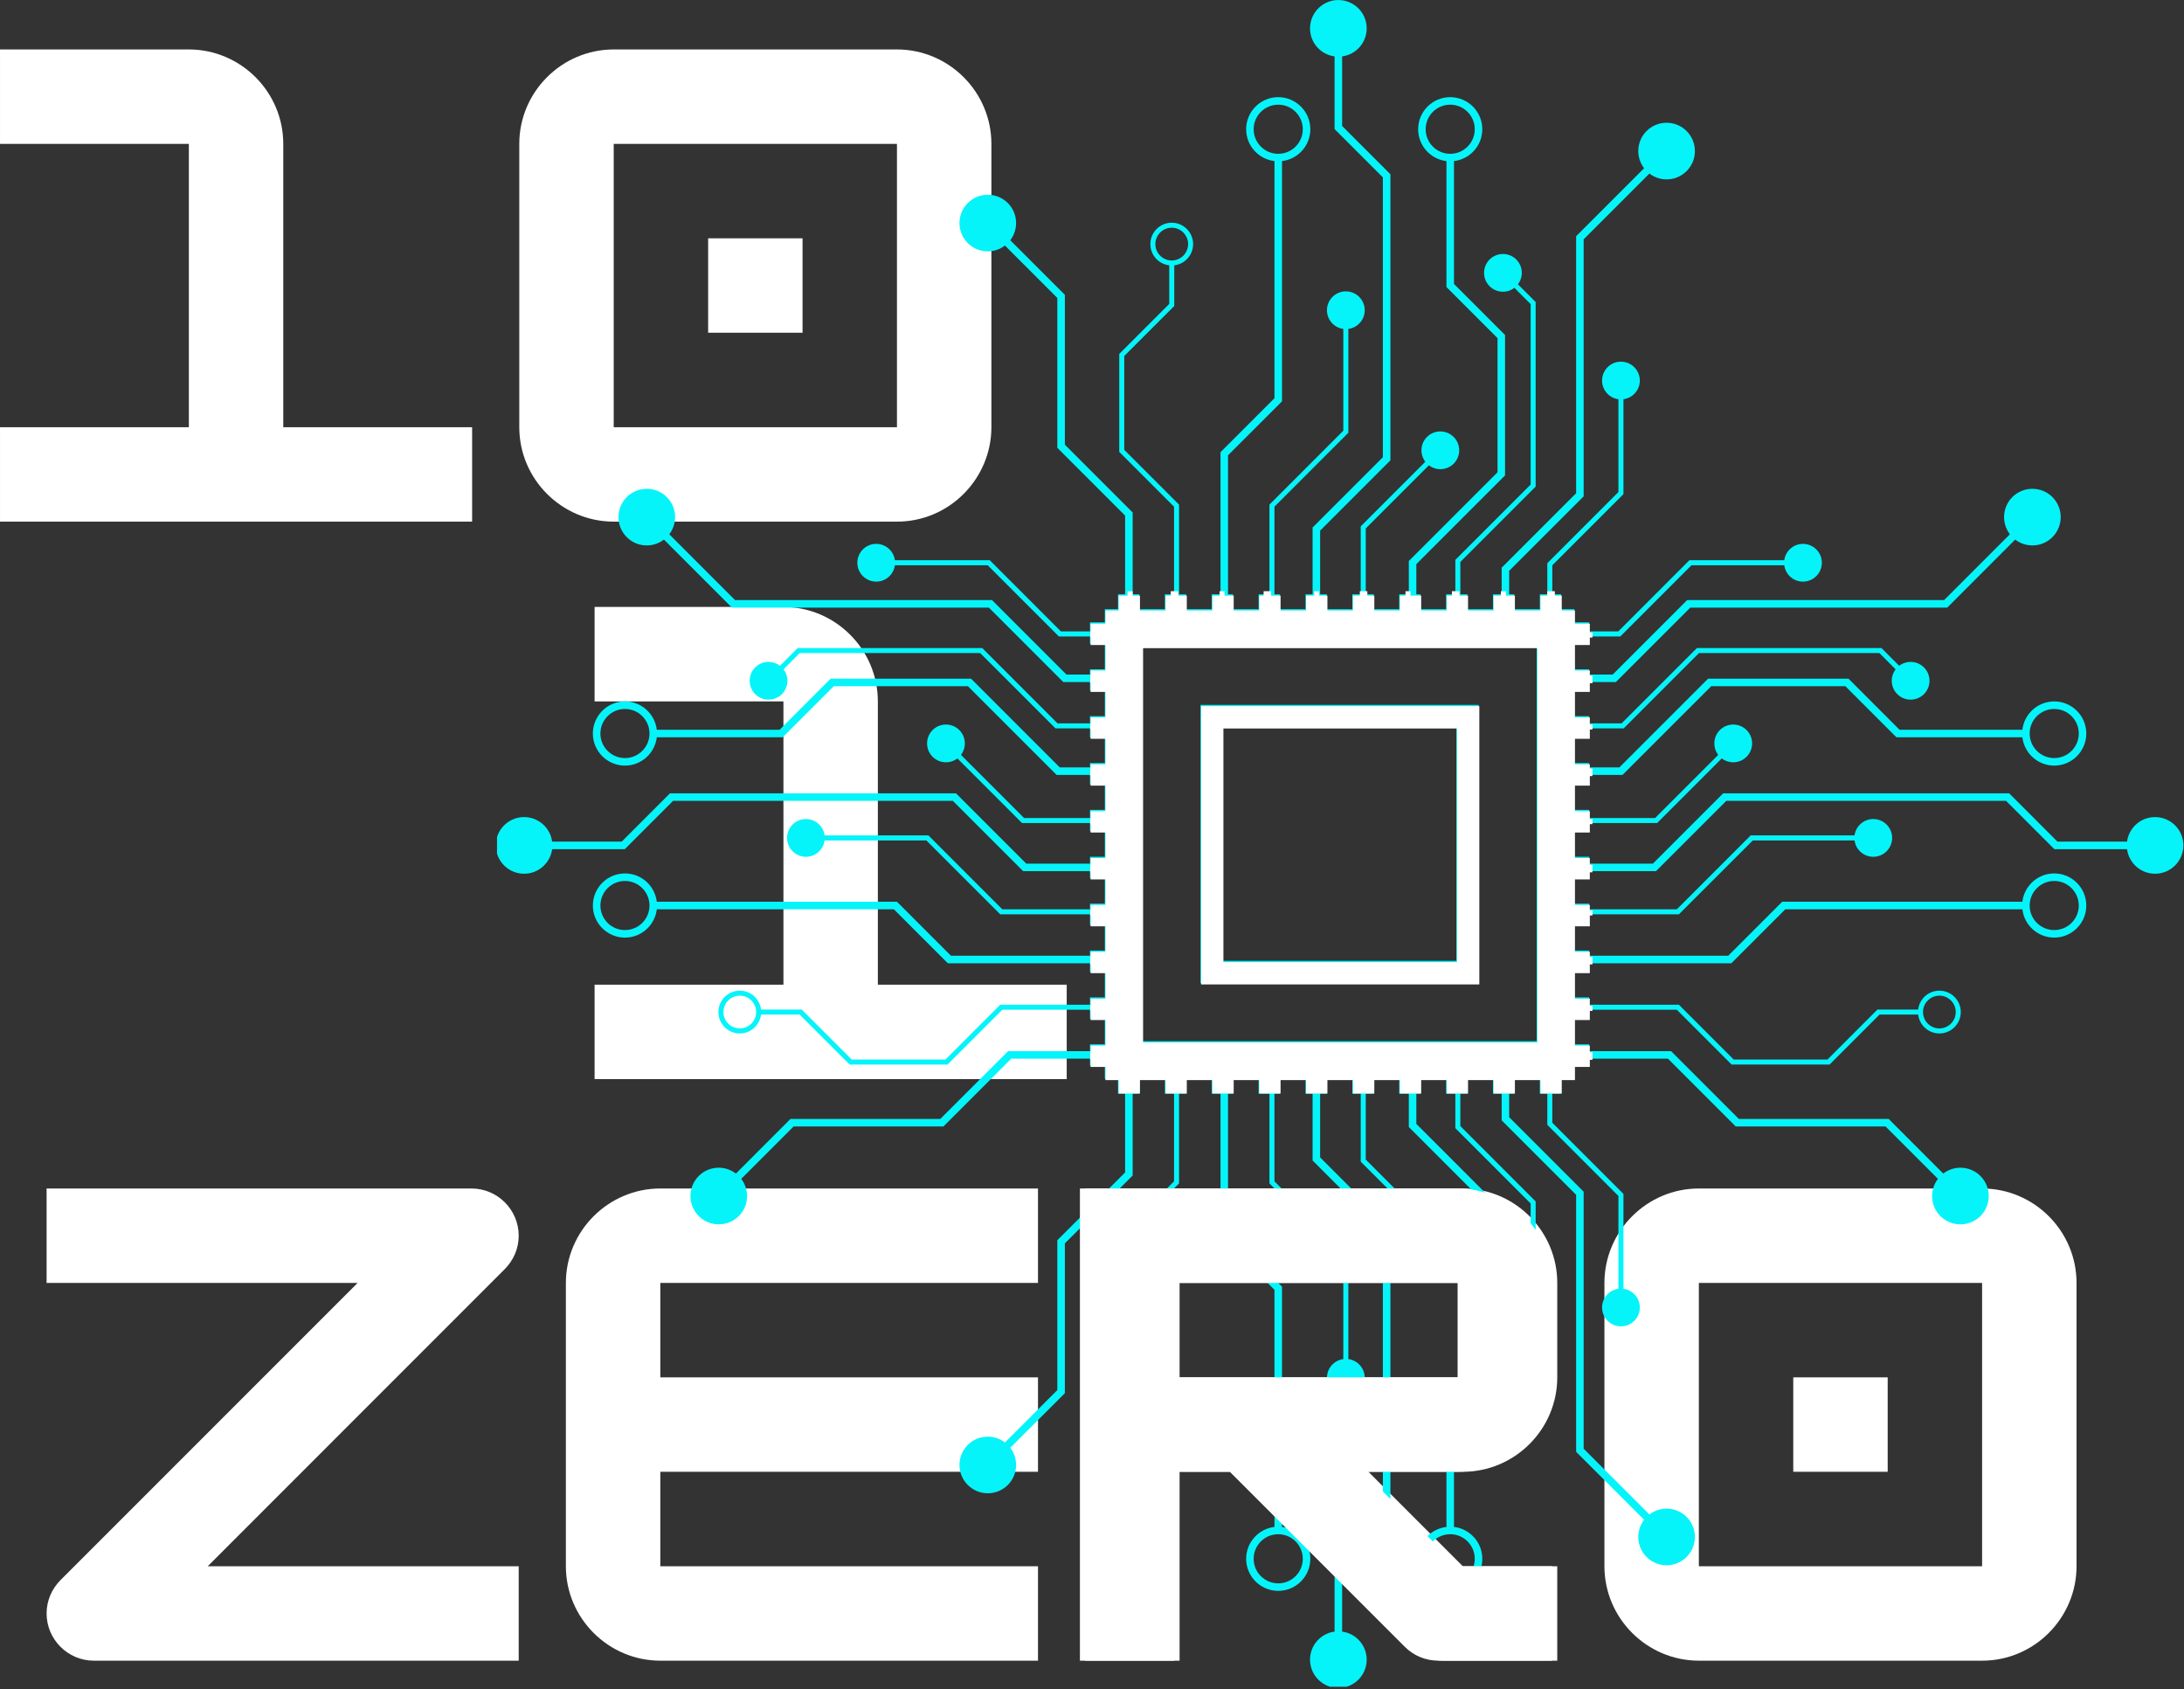 <svg xmlns="http://www.w3.org/2000/svg" xmlns:xlink="http://www.w3.org/1999/xlink" zoomAndPan="magnify" preserveAspectRatio="xMidYMid meet" version="1.0" viewBox="22.12 60.82 309.85 239.61"><rect x="22.12" y="60.82" width="309.85" height="239.61" fill="#333333" stroke="none"/><defs><g/><clipPath id="e85517fba4"><path d="M 92.633 60.824 L 331.883 60.824 L 331.883 300.074 L 92.633 300.074 Z M 92.633 60.824 " clip-rule="nonzero"/></clipPath><clipPath id="97cc339939"><path d="M 176.793 144.68 L 248.043 144.68 L 248.043 215.93 L 176.793 215.93 Z M 176.793 144.68 " clip-rule="nonzero"/></clipPath></defs><g fill="#ffffff" fill-opacity="1"><g transform="translate(103.128, 213.889)"><g><path d="M 43.535 -53.582 C 43.535 -60.949 37.508 -66.977 30.141 -66.977 L 3.348 -66.977 L 3.348 -53.582 L 30.141 -53.582 L 30.141 -13.395 L 3.348 -13.395 L 3.348 0 L 70.328 0 L 70.328 -13.395 L 43.535 -13.395 Z M 43.535 -53.582 "/></g></g></g><g fill="#ffffff" fill-opacity="1"><g transform="translate(18.773, 134.811)"><g><path d="M 43.535 -53.582 C 43.535 -60.949 37.508 -66.977 30.141 -66.977 L 3.348 -66.977 L 3.348 -53.582 L 30.141 -53.582 L 30.141 -13.395 L 3.348 -13.395 L 3.348 0 L 70.328 0 L 70.328 -13.395 L 43.535 -13.395 Z M 43.535 -53.582 "/></g></g></g><g fill="#ffffff" fill-opacity="1"><g transform="translate(92.444, 134.811)"><g><path d="M 56.93 0 C 64.383 0 70.328 -6.113 70.328 -13.395 L 70.328 -53.582 C 70.328 -60.949 64.301 -66.977 56.93 -66.977 L 16.746 -66.977 C 9.379 -66.977 3.348 -60.949 3.348 -53.582 L 3.348 -13.395 C 3.348 -6.027 9.379 0 16.746 0 Z M 16.746 -53.582 L 56.93 -53.582 L 56.93 -13.395 L 16.746 -13.395 Z M 43.535 -26.793 L 43.535 -40.188 L 30.141 -40.188 L 30.141 -26.793 Z M 43.535 -26.793 "/></g></g></g><g fill="#ffffff" fill-opacity="1"><g transform="translate(25.383, 296.378)"><g><path d="M 70.328 -13.395 L 26.207 -13.395 L 68.316 -55.508 C 69.574 -56.766 70.328 -58.438 70.328 -60.281 C 70.328 -63.965 67.312 -66.977 63.629 -66.977 L 3.348 -66.977 L 3.348 -53.582 L 47.473 -53.582 L 5.359 -11.469 C 4.102 -10.215 3.348 -8.539 3.348 -6.699 C 3.348 -3.016 6.363 0 10.047 0 L 70.328 0 Z M 70.328 -13.395 "/></g></g></g><g fill="#ffffff" fill-opacity="1"><g transform="translate(99.054, 296.378)"><g><path d="M 70.328 -66.977 L 16.746 -66.977 C 9.379 -66.977 3.348 -60.949 3.348 -53.582 L 3.348 -13.395 C 3.348 -6.027 9.379 0 16.746 0 L 70.328 0 L 70.328 -13.395 L 16.746 -13.395 L 16.746 -26.793 L 70.328 -26.793 L 70.328 -40.188 L 16.746 -40.188 L 16.746 -53.582 L 70.328 -53.582 Z M 70.328 -66.977 "/></g></g></g><g fill="#ffffff" fill-opacity="1"><g transform="translate(172.725, 296.378)"><g><path d="M 70.328 -53.582 C 70.328 -60.949 64.301 -66.977 56.93 -66.977 L 3.348 -66.977 L 3.348 0 L 16.746 0 L 16.746 -26.793 L 24.613 -26.793 L 49.398 -2.008 C 50.734 -0.668 52.41 0 54.254 0 L 70.328 0 L 70.328 -13.395 L 56.93 -13.395 L 43.535 -26.793 L 56.93 -26.793 C 64.301 -26.793 70.328 -32.82 70.328 -40.188 Z M 56.93 -53.582 L 56.93 -40.188 L 16.746 -40.188 L 16.746 -53.582 Z M 56.93 -53.582 "/></g></g></g><g fill="#ffffff" fill-opacity="1"><g transform="translate(246.396, 296.378)"><g><path d="M 56.93 0 C 64.383 0 70.328 -6.113 70.328 -13.395 L 70.328 -53.582 C 70.328 -60.949 64.301 -66.977 56.93 -66.977 L 16.746 -66.977 C 9.379 -66.977 3.348 -60.949 3.348 -53.582 L 3.348 -13.395 C 3.348 -6.027 9.379 0 16.746 0 Z M 16.746 -53.582 L 56.93 -53.582 L 56.93 -13.395 L 16.746 -13.395 Z M 43.535 -26.793 L 43.535 -40.188 L 30.141 -40.188 L 30.141 -26.793 Z M 43.535 -26.793 "/></g></g></g><path fill="#05f4f9" d="M 195.602 197.109 L 195.602 163.969 L 228.738 163.969 L 228.738 197.109 Z M 231.906 200.277 L 231.906 160.805 L 192.438 160.805 L 192.438 200.277 L 231.906 200.277 " fill-opacity="1" fill-rule="nonzero"/><g clip-path="url(#e85517fba4)"><path fill="#05f4f9" d="M 206.949 281.926 C 206.949 283.848 205.391 285.41 203.465 285.41 C 201.547 285.41 199.98 283.848 199.98 281.926 C 199.98 280.004 201.547 278.441 203.465 278.441 C 205.391 278.441 206.949 280.004 206.949 281.926 Z M 190.68 265.633 C 190.68 266.914 189.637 267.957 188.359 267.957 C 187.078 267.957 186.035 266.914 186.035 265.633 C 186.035 264.352 187.078 263.312 188.359 263.312 C 189.637 263.312 190.68 264.352 190.68 265.633 Z M 184.207 208.504 L 184.207 152.574 L 240.133 152.574 L 240.133 208.504 Z M 127.074 206.695 C 125.797 206.695 124.754 205.652 124.754 204.375 C 124.754 203.094 125.797 202.051 127.074 202.051 C 128.355 202.051 129.398 203.094 129.398 204.375 C 129.398 205.652 128.355 206.695 127.074 206.695 Z M 110.785 192.746 C 108.863 192.746 107.301 191.188 107.301 189.266 C 107.301 187.344 108.863 185.781 110.785 185.781 C 112.703 185.781 114.266 187.344 114.266 189.266 C 114.266 191.188 112.703 192.746 110.785 192.746 Z M 110.785 168.348 C 108.863 168.348 107.301 166.785 107.301 164.863 C 107.301 162.945 108.863 161.383 110.785 161.383 C 112.703 161.383 114.266 162.945 114.266 164.863 C 114.266 166.785 112.703 168.348 110.785 168.348 Z M 186.035 95.445 C 186.035 94.164 187.078 93.121 188.359 93.121 C 189.637 93.121 190.68 94.164 190.68 95.445 C 190.68 96.727 189.637 97.766 188.359 97.766 C 187.078 97.766 186.035 96.727 186.035 95.445 Z M 199.98 79.152 C 199.98 77.23 201.547 75.668 203.465 75.668 C 205.391 75.668 206.949 77.23 206.949 79.152 C 206.949 81.074 205.391 82.637 203.465 82.637 C 201.547 82.637 199.98 81.074 199.98 79.152 Z M 224.383 79.152 C 224.383 77.23 225.945 75.668 227.867 75.668 C 229.789 75.668 231.348 77.23 231.348 79.152 C 231.348 81.074 229.789 82.637 227.867 82.637 C 225.945 82.637 224.383 81.074 224.383 79.152 Z M 313.559 161.383 C 315.477 161.383 317.043 162.945 317.043 164.863 C 317.043 166.785 315.477 168.348 313.559 168.348 C 311.637 168.348 310.074 166.785 310.074 164.863 C 310.074 162.945 311.637 161.383 313.559 161.383 Z M 313.559 185.781 C 315.477 185.781 317.043 187.344 317.043 189.266 C 317.043 191.188 315.477 192.746 313.559 192.746 C 311.637 192.746 310.074 191.188 310.074 189.266 C 310.074 187.344 311.637 185.781 313.559 185.781 Z M 297.266 202.051 C 298.547 202.051 299.586 203.094 299.586 204.375 C 299.586 205.652 298.547 206.695 297.266 206.695 C 295.984 206.695 294.941 205.652 294.941 204.375 C 294.941 203.094 295.984 202.051 297.266 202.051 Z M 231.348 281.926 C 231.348 283.848 229.789 285.41 227.867 285.41 C 225.945 285.41 224.383 283.848 224.383 281.926 C 224.383 280.004 225.945 278.441 227.867 278.441 C 229.789 278.441 231.348 280.004 231.348 281.926 Z M 216.016 296.234 C 216.016 294.195 214.496 292.516 212.531 292.254 L 212.531 282.391 L 219.383 275.539 L 219.383 234.961 L 209.41 224.988 L 209.41 215.953 L 210.359 215.953 L 210.359 213.844 L 213.98 213.844 L 213.98 215.953 L 215.168 215.953 L 215.168 225.594 L 224.336 234.758 C 223.531 235.809 223.605 237.316 224.566 238.277 C 225.613 239.324 227.309 239.324 228.355 238.277 C 229.402 237.23 229.402 235.535 228.355 234.488 C 227.395 233.531 225.887 233.453 224.84 234.258 L 215.883 225.297 L 215.883 215.953 L 217.008 215.953 L 217.008 213.844 L 220.629 213.844 L 220.629 215.953 L 221.992 215.953 L 221.992 220.68 L 234.578 233.266 L 234.578 252.297 L 227.332 259.543 L 227.332 277.406 C 225.074 277.672 223.316 279.598 223.316 281.926 C 223.316 284.434 225.355 286.477 227.867 286.477 C 230.375 286.477 232.418 284.434 232.418 281.926 C 232.418 279.598 230.66 277.672 228.402 277.406 L 228.402 259.984 L 235.645 252.742 L 235.645 232.824 L 223.059 220.238 L 223.059 215.953 L 223.66 215.953 L 223.66 213.844 L 227.277 213.844 L 227.277 215.953 L 228.594 215.953 L 228.594 220.844 L 239.277 231.527 L 239.277 257.121 L 236.973 259.426 C 235.922 258.621 234.414 258.699 233.453 259.66 C 232.406 260.707 232.406 262.402 233.453 263.449 C 234.5 264.492 236.195 264.492 237.242 263.449 C 238.199 262.484 238.277 260.98 237.473 259.93 L 239.988 257.418 L 239.988 231.234 L 229.305 220.547 L 229.305 215.953 L 230.309 215.953 L 230.309 213.844 L 233.93 213.844 L 233.93 215.953 L 235.164 215.953 L 235.164 219.73 L 245.73 230.297 L 245.73 266.75 L 255.371 276.395 C 254.168 277.969 254.281 280.227 255.719 281.668 C 257.289 283.238 259.836 283.238 261.402 281.668 C 262.973 280.098 262.973 277.555 261.402 275.988 C 259.961 274.547 257.699 274.434 256.125 275.637 L 246.797 266.309 L 246.797 229.855 L 236.23 219.289 L 236.23 215.953 L 236.957 215.953 L 236.957 213.844 L 240.578 213.844 L 240.578 215.953 L 241.641 215.953 L 241.641 220.371 L 251.73 230.461 L 251.73 243.625 C 250.422 243.801 249.41 244.918 249.41 246.277 C 249.41 247.758 250.609 248.957 252.086 248.957 C 253.566 248.957 254.766 247.758 254.766 246.277 C 254.766 244.918 253.754 243.801 252.445 243.625 L 252.445 230.168 L 242.352 220.074 L 242.352 215.953 L 243.605 215.953 L 243.605 213.844 L 245.477 213.844 L 245.477 211.973 L 247.582 211.973 L 247.582 210.988 L 258.758 210.988 L 268.375 220.605 L 289.629 220.605 L 297.059 228.035 C 295.852 229.609 295.965 231.871 297.406 233.312 C 298.977 234.879 301.52 234.879 303.09 233.312 C 304.66 231.742 304.66 229.199 303.09 227.629 C 301.648 226.188 299.387 226.074 297.812 227.281 L 290.07 219.535 L 268.816 219.535 L 259.199 209.918 L 247.582 209.918 L 247.582 208.949 L 245.477 208.949 L 245.477 205.324 L 247.582 205.324 L 247.582 204.047 L 260.016 204.047 L 267.789 211.82 L 281.688 211.82 L 288.777 204.73 L 294.254 204.73 C 294.43 206.234 295.711 207.41 297.266 207.41 C 298.938 207.41 300.301 206.047 300.301 204.375 C 300.301 202.699 298.938 201.34 297.266 201.34 C 295.711 201.34 294.43 202.512 294.254 204.016 L 288.48 204.016 L 281.391 211.109 L 268.086 211.109 L 260.312 203.336 L 247.582 203.336 L 247.582 202.297 L 245.477 202.297 L 245.477 198.676 L 247.582 198.676 L 247.582 197.457 L 267.746 197.457 L 275.406 189.801 L 309.039 189.801 C 309.305 192.059 311.23 193.816 313.559 193.816 C 316.066 193.816 318.109 191.773 318.109 189.266 C 318.109 186.754 316.066 184.711 313.559 184.711 C 311.23 184.711 309.305 186.473 309.039 188.73 L 274.965 188.73 L 267.305 196.387 L 247.582 196.387 L 247.582 195.648 L 245.477 195.648 L 245.477 192.027 L 247.582 192.027 L 247.582 190.512 L 260.312 190.512 L 270.797 180.031 L 285.23 180.031 C 285.406 181.34 286.523 182.352 287.883 182.352 C 289.363 182.352 290.562 181.152 290.562 179.672 C 290.562 178.195 289.363 176.996 287.883 176.996 C 286.523 176.996 285.406 178.008 285.23 179.316 L 270.5 179.316 L 260.016 189.801 L 247.582 189.801 L 247.582 189 L 245.477 189 L 245.477 185.379 L 247.582 185.379 L 247.582 184.391 L 257.062 184.391 L 267.035 174.418 L 306.727 174.418 L 313.578 181.27 L 323.887 181.27 C 324.148 183.234 325.828 184.754 327.867 184.754 C 330.082 184.754 331.883 182.953 331.883 180.734 C 331.883 178.516 330.082 176.719 327.867 176.719 C 325.828 176.719 324.148 178.234 323.887 180.203 L 314.02 180.203 L 307.168 173.348 L 266.594 173.348 L 256.621 183.324 L 247.582 183.324 L 247.582 182.348 L 245.477 182.348 L 245.477 178.727 L 247.582 178.727 L 247.582 177.562 L 257.227 177.562 L 266.391 168.398 C 267.441 169.203 268.949 169.125 269.91 168.164 C 270.957 167.117 270.957 165.422 269.91 164.375 C 268.863 163.332 267.164 163.332 266.121 164.375 C 265.16 165.336 265.086 166.844 265.887 167.895 L 256.93 176.852 L 247.582 176.852 L 247.582 175.699 L 245.477 175.699 L 245.477 172.078 L 247.582 172.078 L 247.582 170.738 L 252.312 170.738 L 264.895 158.156 L 283.93 158.156 L 291.172 165.398 L 309.039 165.398 C 309.305 167.656 311.23 169.418 313.559 169.418 C 316.066 169.418 318.109 167.375 318.109 164.863 C 318.109 162.355 316.066 160.312 313.559 160.312 C 311.23 160.312 309.305 162.074 309.039 164.332 L 291.613 164.332 L 284.371 157.086 L 264.453 157.086 L 251.867 169.672 L 247.582 169.672 L 247.582 169.051 L 245.477 169.051 L 245.477 165.43 L 247.582 165.43 L 247.582 164.137 L 252.477 164.137 L 263.16 153.453 L 288.754 153.453 L 291.059 155.762 C 290.254 156.809 290.332 158.316 291.293 159.277 C 292.336 160.324 294.035 160.324 295.078 159.277 C 296.125 158.234 296.125 156.535 295.078 155.488 C 294.117 154.531 292.613 154.453 291.562 155.258 L 289.047 152.742 L 262.863 152.742 L 252.18 163.426 L 247.582 163.426 L 247.582 162.402 L 245.477 162.402 L 245.477 158.777 L 247.582 158.777 L 247.582 157.57 L 251.363 157.57 L 261.93 147.004 L 298.383 147.004 L 308.023 137.359 C 309.602 138.566 311.859 138.453 313.301 137.012 C 314.871 135.441 314.871 132.898 313.301 131.328 C 311.73 129.762 309.188 129.762 307.617 131.328 C 306.18 132.77 306.062 135.031 307.27 136.605 L 297.941 145.934 L 261.484 145.934 L 250.918 156.5 L 247.582 156.5 L 247.582 155.754 L 245.477 155.754 L 245.477 152.129 L 247.582 152.129 L 247.582 151.094 L 252 151.094 L 262.094 141 L 275.258 141 C 275.434 142.309 276.551 143.32 277.91 143.32 C 279.387 143.32 280.59 142.121 280.59 140.641 C 280.59 139.164 279.387 137.965 277.91 137.965 C 276.551 137.965 275.434 138.977 275.258 140.285 L 261.801 140.285 L 251.707 150.379 L 247.582 150.379 L 247.582 149.102 L 245.477 149.102 L 245.477 147.234 L 243.605 147.234 L 243.605 145.125 L 242.352 145.125 L 242.352 141.004 L 252.445 130.91 L 252.445 117.449 C 253.754 117.277 254.766 116.156 254.766 114.801 C 254.766 113.32 253.566 112.121 252.086 112.121 C 250.609 112.121 249.41 113.32 249.41 114.801 C 249.41 116.156 250.422 117.277 251.73 117.449 L 251.73 130.613 L 241.641 140.707 L 241.641 145.125 L 240.578 145.125 L 240.578 147.234 L 236.957 147.234 L 236.957 145.125 L 236.23 145.125 L 236.23 141.789 L 246.797 131.223 L 246.797 94.77 L 256.125 85.441 C 257.699 86.645 259.961 86.531 261.402 85.09 C 262.973 83.523 262.973 80.977 261.402 79.41 C 259.836 77.84 257.289 77.84 255.719 79.41 C 254.281 80.852 254.168 83.109 255.371 84.684 L 245.73 94.328 L 245.73 130.781 L 235.164 141.348 L 235.164 145.125 L 233.93 145.125 L 233.93 147.234 L 230.309 147.234 L 230.309 145.125 L 229.305 145.125 L 229.305 140.531 L 239.988 129.844 L 239.988 103.66 L 237.473 101.148 C 238.277 100.098 238.199 98.59 237.242 97.629 C 236.195 96.586 234.5 96.586 233.453 97.629 C 232.406 98.676 232.406 100.371 233.453 101.418 C 234.414 102.379 235.922 102.453 236.973 101.652 L 239.277 103.957 L 239.277 129.551 L 228.594 140.234 L 228.594 145.125 L 227.277 145.125 L 227.277 147.234 L 223.66 147.234 L 223.66 145.125 L 223.059 145.125 L 223.059 140.84 L 235.645 128.254 L 235.645 108.336 L 228.402 101.094 L 228.402 83.668 C 230.66 83.406 232.418 81.48 232.418 79.152 C 232.418 76.641 230.375 74.602 227.867 74.602 C 225.355 74.602 223.316 76.641 223.316 79.152 C 223.316 81.48 225.074 83.406 227.332 83.668 L 227.332 101.535 L 234.578 108.781 L 234.578 127.812 L 221.992 140.398 L 221.992 145.125 L 220.629 145.125 L 220.629 147.234 L 217.008 147.234 L 217.008 145.125 L 215.883 145.125 L 215.883 135.777 L 224.84 126.82 C 225.887 127.625 227.395 127.547 228.355 126.59 C 229.402 125.543 229.402 123.844 228.355 122.801 C 227.309 121.754 225.613 121.754 224.566 122.801 C 223.605 123.762 223.531 125.27 224.336 126.316 L 215.168 135.484 L 215.168 145.125 L 213.98 145.125 L 213.98 147.234 L 210.359 147.234 L 210.359 145.125 L 209.41 145.125 L 209.41 136.09 L 219.383 126.117 L 219.383 85.539 L 212.531 78.688 L 212.531 68.82 C 214.496 68.562 216.016 66.883 216.016 64.844 C 216.016 62.625 214.215 60.824 211.996 60.824 C 209.777 60.824 207.977 62.625 207.977 64.844 C 207.977 66.883 209.496 68.562 211.461 68.82 L 211.461 79.129 L 218.312 85.98 L 218.312 125.672 L 208.34 135.645 L 208.34 145.125 L 207.332 145.125 L 207.332 147.234 L 203.711 147.234 L 203.711 145.125 L 202.93 145.125 L 202.93 132.691 L 213.414 122.207 L 213.414 107.477 C 214.723 107.305 215.738 106.184 215.738 104.824 C 215.738 103.348 214.535 102.148 213.059 102.148 C 211.578 102.148 210.379 103.348 210.379 104.824 C 210.379 106.184 211.391 107.305 212.699 107.477 L 212.699 121.914 L 202.219 132.398 L 202.219 145.125 L 200.684 145.125 L 200.684 147.234 L 197.062 147.234 L 197.062 145.125 L 196.344 145.125 L 196.344 125.402 L 204.004 117.746 L 204.004 83.668 C 206.262 83.406 208.02 81.48 208.02 79.152 C 208.02 76.641 205.977 74.602 203.465 74.602 C 200.957 74.602 198.914 76.641 198.914 79.152 C 198.914 81.48 200.676 83.406 202.934 83.668 L 202.934 117.305 L 195.277 124.961 L 195.277 145.125 L 194.035 145.125 L 194.035 147.234 L 190.41 147.234 L 190.41 145.125 L 189.395 145.125 L 189.395 132.398 L 181.621 124.625 L 181.621 111.316 L 188.715 104.227 L 188.715 98.457 C 190.219 98.281 191.391 96.996 191.391 95.445 C 191.391 93.773 190.031 92.41 188.359 92.41 C 186.684 92.41 185.324 93.773 185.324 95.445 C 185.324 96.996 186.496 98.281 188.004 98.457 L 188.004 103.93 L 180.91 111.023 L 180.91 124.918 L 188.684 132.691 L 188.684 145.125 L 187.383 145.125 L 187.383 147.234 L 183.762 147.234 L 183.762 145.125 L 182.812 145.125 L 182.812 133.508 L 173.195 123.891 L 173.195 102.637 L 165.453 94.898 C 166.656 93.32 166.543 91.062 165.102 89.621 C 163.531 88.051 160.988 88.051 159.422 89.621 C 157.852 91.191 157.852 93.734 159.422 95.301 C 160.859 96.742 163.121 96.855 164.695 95.652 L 172.125 103.082 L 172.125 124.336 L 181.742 133.953 L 181.742 145.125 L 180.734 145.125 L 180.734 147.234 L 178.863 147.234 L 178.863 149.102 L 176.758 149.102 L 176.758 150.379 L 172.633 150.379 L 162.543 140.285 L 149.082 140.285 C 148.906 138.977 147.789 137.965 146.43 137.965 C 144.953 137.965 143.754 139.164 143.754 140.641 C 143.754 142.121 144.953 143.32 146.43 143.32 C 147.789 143.32 148.906 142.309 149.082 141 L 162.25 141 L 172.34 151.094 L 176.758 151.094 L 176.758 152.129 L 178.863 152.129 L 178.863 155.754 L 176.758 155.754 L 176.758 156.5 L 173.422 156.5 L 162.855 145.934 L 126.398 145.934 L 117.074 136.605 C 118.277 135.031 118.164 132.77 116.723 131.328 C 115.156 129.762 112.609 129.762 111.039 131.328 C 109.473 132.898 109.473 135.441 111.039 137.012 C 112.48 138.453 114.742 138.566 116.316 137.359 L 125.957 147.004 L 162.41 147.004 L 172.977 157.57 L 176.758 157.57 L 176.758 158.777 L 178.863 158.777 L 178.863 162.402 L 176.758 162.402 L 176.758 163.426 L 172.16 163.426 L 161.477 152.742 L 135.293 152.742 L 132.781 155.258 C 131.727 154.453 130.223 154.531 129.262 155.488 C 128.215 156.535 128.215 158.234 129.262 159.277 C 130.309 160.324 132.004 160.324 133.051 159.277 C 134.012 158.316 134.086 156.809 133.285 155.762 L 135.586 153.453 L 161.18 153.453 L 171.867 164.137 L 176.758 164.137 L 176.758 165.43 L 178.863 165.43 L 178.863 169.051 L 176.758 169.051 L 176.758 169.672 L 172.473 169.672 L 159.887 157.086 L 139.969 157.086 L 132.727 164.332 L 115.301 164.332 C 115.035 162.074 113.113 160.312 110.785 160.312 C 108.273 160.312 106.23 162.355 106.23 164.863 C 106.23 167.375 108.273 169.418 110.785 169.418 C 113.113 169.418 115.035 167.656 115.301 165.398 L 133.168 165.398 L 140.414 158.156 L 159.445 158.156 L 172.027 170.738 L 176.758 170.738 L 176.758 172.078 L 178.863 172.078 L 178.863 175.699 L 176.758 175.699 L 176.758 176.852 L 167.41 176.852 L 158.453 167.895 C 159.258 166.844 159.18 165.336 158.219 164.375 C 157.176 163.332 155.477 163.332 154.43 164.375 C 153.387 165.422 153.387 167.117 154.43 168.164 C 155.395 169.125 156.898 169.203 157.949 168.398 L 167.117 177.562 L 176.758 177.562 L 176.758 178.727 L 178.863 178.727 L 178.863 182.348 L 176.758 182.348 L 176.758 183.324 L 167.723 183.324 L 157.746 173.348 L 117.172 173.348 L 110.32 180.203 L 100.453 180.203 C 100.191 178.234 98.512 176.719 96.477 176.719 C 94.258 176.719 92.457 178.516 92.457 180.734 C 92.457 182.953 94.258 184.754 96.477 184.754 C 98.512 184.754 100.191 183.234 100.453 181.27 L 110.762 181.27 L 117.613 174.418 L 157.305 174.418 L 167.281 184.391 L 176.758 184.391 L 176.758 185.379 L 178.863 185.379 L 178.863 189 L 176.758 189 L 176.758 189.801 L 164.324 189.801 L 153.84 179.316 L 139.109 179.316 C 138.934 178.008 137.816 176.996 136.457 176.996 C 134.977 176.996 133.781 178.195 133.781 179.672 C 133.781 181.152 134.977 182.352 136.457 182.352 C 137.816 182.352 138.934 181.34 139.109 180.031 L 153.543 180.031 L 164.027 190.512 L 176.758 190.512 L 176.758 192.027 L 178.863 192.027 L 178.863 195.648 L 176.758 195.648 L 176.758 196.387 L 157.035 196.387 L 149.379 188.73 L 115.301 188.73 C 115.035 186.473 113.113 184.711 110.785 184.711 C 108.273 184.711 106.23 186.754 106.23 189.266 C 106.23 191.773 108.273 193.816 110.785 193.816 C 113.113 193.816 115.035 192.059 115.301 189.801 L 148.938 189.801 L 156.594 197.457 L 176.758 197.457 L 176.758 198.676 L 178.863 198.676 L 178.863 202.297 L 176.758 202.297 L 176.758 203.336 L 164.027 203.336 L 156.254 211.109 L 142.953 211.109 L 135.859 204.016 L 130.09 204.016 C 129.91 202.512 128.629 201.34 127.074 201.34 C 125.402 201.34 124.043 202.699 124.043 204.375 C 124.043 206.047 125.402 207.41 127.074 207.41 C 128.629 207.41 129.91 206.234 130.09 204.73 L 135.562 204.73 L 142.656 211.82 L 156.551 211.82 L 164.324 204.047 L 176.758 204.047 L 176.758 205.324 L 178.863 205.324 L 178.863 208.949 L 176.758 208.949 L 176.758 209.918 L 165.145 209.918 L 155.523 219.535 L 134.27 219.535 L 126.527 227.281 C 124.953 226.074 122.691 226.188 121.25 227.629 C 119.684 229.199 119.684 231.742 121.25 233.312 C 122.82 234.879 125.367 234.879 126.934 233.312 C 128.375 231.871 128.488 229.609 127.281 228.035 L 134.711 220.605 L 155.965 220.605 L 165.586 210.988 L 176.758 210.988 L 176.758 211.973 L 178.863 211.973 L 178.863 213.844 L 180.734 213.844 L 180.734 215.953 L 181.742 215.953 L 181.742 227.125 L 172.125 236.742 L 172.125 257.996 L 164.695 265.426 C 163.121 264.219 160.859 264.336 159.422 265.777 C 157.852 267.344 157.852 269.887 159.422 271.457 C 160.988 273.027 163.531 273.027 165.102 271.457 C 166.543 270.016 166.656 267.758 165.453 266.18 L 173.195 258.441 L 173.195 237.188 L 182.812 227.566 L 182.812 215.953 L 183.762 215.953 L 183.762 213.844 L 187.383 213.844 L 187.383 215.953 L 188.684 215.953 L 188.684 228.387 L 180.91 236.16 L 180.91 250.055 L 188.004 257.145 L 188.004 262.621 C 186.496 262.797 185.324 264.078 185.324 265.633 C 185.324 267.305 186.684 268.668 188.359 268.668 C 190.031 268.668 191.391 267.305 191.391 265.633 C 191.391 264.078 190.219 262.797 188.715 262.621 L 188.715 256.852 L 181.621 249.758 L 181.621 236.453 L 189.395 228.68 L 189.395 215.953 L 190.41 215.953 L 190.41 213.844 L 194.035 213.844 L 194.035 215.953 L 195.277 215.953 L 195.277 236.117 L 202.934 243.773 L 202.934 277.406 C 200.676 277.672 198.914 279.598 198.914 281.926 C 198.914 284.434 200.957 286.477 203.465 286.477 C 205.977 286.477 208.02 284.434 208.02 281.926 C 208.02 279.598 206.262 277.672 204.004 277.406 L 204.004 243.332 L 196.344 235.676 L 196.344 215.953 L 197.062 215.953 L 197.062 213.844 L 200.684 213.844 L 200.684 215.953 L 202.219 215.953 L 202.219 228.68 L 212.699 239.164 L 212.699 253.598 C 211.391 253.773 210.379 254.895 210.379 256.254 C 210.379 257.73 211.578 258.93 213.059 258.93 C 214.535 258.93 215.738 257.73 215.738 256.254 C 215.738 254.895 214.723 253.773 213.414 253.598 L 213.414 238.867 L 202.93 228.387 L 202.93 215.953 L 203.711 215.953 L 203.711 213.844 L 207.332 213.844 L 207.332 215.953 L 208.34 215.953 L 208.34 225.43 L 218.312 235.402 L 218.312 275.094 L 211.461 281.949 L 211.461 292.254 C 209.496 292.516 207.977 294.195 207.977 296.234 C 207.977 298.453 209.777 300.25 211.996 300.25 C 214.215 300.25 216.016 298.453 216.016 296.234 " fill-opacity="1" fill-rule="nonzero"/></g><path fill="#ffffff" d="M 228.828 197.293 L 195.688 197.293 L 195.688 164.152 L 228.828 164.152 Z M 231.996 160.984 L 192.523 160.984 L 192.523 200.457 L 231.996 200.457 L 231.996 160.984 " fill-opacity="1" fill-rule="nonzero"/><g clip-path="url(#97cc339939)"><path fill="#ffffff" d="M 313.645 185.941 C 315.566 185.941 317.129 187.504 317.129 189.426 C 317.129 191.348 315.566 192.91 313.645 192.91 C 311.723 192.91 310.16 191.348 310.16 189.426 C 310.16 187.504 311.723 185.941 313.645 185.941 Z M 297.352 202.211 C 298.633 202.211 299.676 203.254 299.676 204.535 C 299.676 205.816 298.633 206.855 297.352 206.855 C 296.07 206.855 295.031 205.816 295.031 204.535 C 295.031 203.254 296.07 202.211 297.352 202.211 Z M 240.223 208.684 L 184.293 208.684 L 184.293 152.758 L 240.223 152.758 Z M 238.414 265.816 C 238.414 267.098 237.371 268.137 236.094 268.137 C 234.812 268.137 233.77 267.098 233.77 265.816 C 233.77 264.535 234.812 263.492 236.094 263.492 C 237.371 263.492 238.414 264.535 238.414 265.816 Z M 224.465 282.109 C 224.465 284.031 222.906 285.594 220.984 285.594 C 219.062 285.594 217.5 284.031 217.5 282.109 C 217.5 280.188 219.062 278.625 220.984 278.625 C 222.906 278.625 224.465 280.188 224.465 282.109 Z M 200.066 282.109 C 200.066 284.031 198.504 285.594 196.582 285.594 C 194.664 285.594 193.102 284.031 193.102 282.109 C 193.102 280.188 194.664 278.625 196.582 278.625 C 198.504 278.625 200.066 280.188 200.066 282.109 Z M 127.164 206.855 C 125.883 206.855 124.84 205.816 124.84 204.535 C 124.84 203.254 125.883 202.211 127.164 202.211 C 128.445 202.211 129.484 203.254 129.484 204.535 C 129.484 205.816 128.445 206.855 127.164 206.855 Z M 110.871 192.91 C 108.949 192.91 107.387 191.348 107.387 189.426 C 107.387 187.504 108.949 185.941 110.871 185.941 C 112.793 185.941 114.355 187.504 114.355 189.426 C 114.355 191.348 112.793 192.91 110.871 192.91 Z M 110.871 168.508 C 108.949 168.508 107.387 166.949 107.387 165.023 C 107.387 163.105 108.949 161.543 110.871 161.543 C 112.793 161.543 114.355 163.105 114.355 165.023 C 114.355 166.949 112.793 168.508 110.871 168.508 Z M 193.102 79.336 C 193.102 77.414 194.664 75.852 196.582 75.852 C 198.504 75.852 200.066 77.414 200.066 79.336 C 200.066 81.254 198.504 82.82 196.582 82.82 C 194.664 82.82 193.102 81.254 193.102 79.336 Z M 217.5 79.336 C 217.5 77.414 219.062 75.852 220.984 75.852 C 222.906 75.852 224.465 77.414 224.465 79.336 C 224.465 81.254 222.906 82.82 220.984 82.82 C 219.062 82.82 217.5 81.254 217.5 79.336 Z M 233.77 95.629 C 233.77 94.348 234.812 93.305 236.094 93.305 C 237.371 93.305 238.414 94.348 238.414 95.629 C 238.414 96.906 237.371 97.949 236.094 97.949 C 234.812 97.949 233.77 96.906 233.77 95.629 Z M 313.645 161.543 C 315.566 161.543 317.129 163.105 317.129 165.023 C 317.129 166.949 315.566 168.508 313.645 168.508 C 311.723 168.508 310.16 166.949 310.16 165.023 C 310.16 163.105 311.723 161.543 313.645 161.543 Z M 327.953 176.879 C 325.914 176.879 324.234 178.395 323.973 180.363 L 314.109 180.363 L 307.258 173.508 L 266.68 173.508 L 256.707 183.484 L 247.672 183.484 L 247.672 182.531 L 245.562 182.531 L 245.562 178.91 L 247.672 178.91 L 247.672 177.723 L 257.312 177.723 L 266.477 168.559 C 267.527 169.363 269.035 169.285 269.996 168.324 C 271.043 167.277 271.043 165.582 269.996 164.539 C 268.949 163.492 267.254 163.492 266.207 164.539 C 265.25 165.496 265.172 167.004 265.973 168.055 L 257.016 177.012 L 247.672 177.012 L 247.672 175.883 L 245.562 175.883 L 245.562 172.262 L 247.672 172.262 L 247.672 170.902 L 252.398 170.902 L 264.984 158.316 L 284.016 158.316 L 291.262 165.559 L 309.125 165.559 C 309.391 167.82 311.316 169.578 313.645 169.578 C 316.152 169.578 318.195 167.535 318.195 165.023 C 318.195 162.516 316.152 160.473 313.645 160.473 C 311.316 160.473 309.391 162.234 309.125 164.492 L 291.703 164.492 L 284.457 157.25 L 264.543 157.25 L 251.957 169.832 L 247.672 169.832 L 247.672 169.234 L 245.562 169.234 L 245.562 165.613 L 247.672 165.613 L 247.672 164.297 L 252.562 164.297 L 263.246 153.617 L 288.84 153.617 L 291.145 155.922 C 290.34 156.973 290.418 158.477 291.379 159.441 C 292.426 160.484 294.121 160.484 295.168 159.441 C 296.211 158.391 296.211 156.695 295.168 155.652 C 294.203 154.691 292.699 154.613 291.648 155.418 L 289.137 152.902 L 262.953 152.902 L 252.266 163.59 L 247.672 163.59 L 247.672 162.586 L 245.562 162.586 L 245.562 158.961 L 247.672 158.961 L 247.672 157.73 L 251.449 157.73 L 262.016 147.164 L 298.469 147.164 L 308.113 137.52 C 309.688 138.727 311.945 138.609 313.387 137.172 C 314.957 135.602 314.957 133.059 313.387 131.492 C 311.816 129.922 309.273 129.922 307.707 131.492 C 306.266 132.93 306.152 135.191 307.355 136.766 L 298.027 146.094 L 261.574 146.094 L 251.008 156.66 L 247.672 156.66 L 247.672 155.934 L 245.562 155.934 L 245.562 152.312 L 247.672 152.312 L 247.672 151.254 L 252.09 151.254 L 262.18 141.16 L 275.344 141.16 C 275.52 142.469 276.637 143.48 277.996 143.48 C 279.477 143.48 280.676 142.285 280.676 140.805 C 280.676 139.324 279.477 138.125 277.996 138.125 C 276.637 138.125 275.52 139.137 275.344 140.449 L 261.887 140.449 L 251.793 150.539 L 247.672 150.539 L 247.672 149.285 L 245.562 149.285 L 245.562 147.414 L 243.691 147.414 L 243.691 145.309 L 242.707 145.309 L 242.707 134.137 L 252.324 124.52 L 252.324 103.266 L 259.754 95.836 C 261.328 97.039 263.59 96.926 265.031 95.484 C 266.598 93.914 266.598 91.371 265.031 89.805 C 263.461 88.234 260.918 88.234 259.348 89.805 C 257.906 91.246 257.793 93.504 259 95.078 L 251.254 102.82 L 251.254 124.074 L 241.637 133.695 L 241.637 145.309 L 240.668 145.309 L 240.668 147.414 L 237.043 147.414 L 237.043 145.309 L 235.766 145.309 L 235.766 132.875 L 243.539 125.102 L 243.539 111.207 L 236.449 104.113 L 236.449 98.641 C 237.953 98.465 239.129 97.18 239.129 95.629 C 239.129 93.957 237.766 92.594 236.094 92.594 C 234.418 92.594 233.059 93.957 233.059 95.629 C 233.059 97.18 234.23 98.465 235.734 98.641 L 235.734 104.41 L 242.828 111.504 L 242.828 124.809 L 235.055 132.582 L 235.055 145.309 L 234.016 145.309 L 234.016 147.414 L 230.395 147.414 L 230.395 145.309 L 229.176 145.309 L 229.176 125.145 L 221.52 117.488 L 221.52 83.852 C 223.777 83.586 225.535 81.664 225.535 79.336 C 225.535 76.824 223.492 74.781 220.984 74.781 C 218.473 74.781 216.43 76.824 216.43 79.336 C 216.43 81.664 218.191 83.586 220.449 83.852 L 220.449 117.93 L 228.105 125.586 L 228.105 145.309 L 227.367 145.309 L 227.367 147.414 L 223.746 147.414 L 223.746 145.309 L 222.23 145.309 L 222.23 132.582 L 211.75 122.094 L 211.75 107.66 C 213.059 107.488 214.07 106.367 214.07 105.008 C 214.07 103.527 212.871 102.332 211.391 102.332 C 209.914 102.332 208.715 103.527 208.715 105.008 C 208.715 106.367 209.727 107.488 211.035 107.66 L 211.035 122.391 L 221.52 132.875 L 221.52 145.309 L 220.719 145.309 L 220.719 147.414 L 217.098 147.414 L 217.098 145.309 L 216.109 145.309 L 216.109 135.832 L 206.137 125.855 L 206.137 86.164 L 212.988 79.312 L 212.988 69.004 C 214.953 68.742 216.473 67.062 216.473 65.027 C 216.473 62.809 214.672 61.008 212.453 61.008 C 210.234 61.008 208.438 62.809 208.438 65.027 C 208.438 67.062 209.953 68.742 211.922 69.004 L 211.922 78.871 L 205.066 85.723 L 205.066 126.297 L 215.043 136.273 L 215.043 145.309 L 214.066 145.309 L 214.066 147.414 L 210.445 147.414 L 210.445 145.309 L 209.281 145.309 L 209.281 135.668 L 200.117 126.5 C 200.922 125.453 200.844 123.945 199.883 122.984 C 198.836 121.938 197.141 121.938 196.094 122.984 C 195.051 124.027 195.051 125.727 196.094 126.773 C 197.055 127.73 198.562 127.809 199.613 127.004 L 208.57 135.961 L 208.57 145.309 L 207.418 145.309 L 207.418 147.414 L 203.797 147.414 L 203.797 145.309 L 202.457 145.309 L 202.457 140.578 L 189.875 127.996 L 189.875 108.965 L 197.117 101.719 L 197.117 83.852 C 199.375 83.586 201.137 81.664 201.137 79.336 C 201.137 76.824 199.094 74.781 196.582 74.781 C 194.074 74.781 192.031 76.824 192.031 79.336 C 192.031 81.664 193.793 83.586 196.051 83.852 L 196.051 101.277 L 188.805 108.52 L 188.805 128.438 L 201.391 141.023 L 201.391 145.309 L 200.77 145.309 L 200.77 147.414 L 197.148 147.414 L 197.148 145.309 L 195.855 145.309 L 195.855 140.418 L 185.172 129.73 L 185.172 104.141 L 187.48 101.836 C 188.527 102.637 190.035 102.562 190.996 101.602 C 192.043 100.555 192.043 98.859 190.996 97.812 C 189.953 96.766 188.254 96.766 187.207 97.812 C 186.25 98.773 186.172 100.281 186.977 101.332 L 184.461 103.844 L 184.461 130.027 L 195.145 140.711 L 195.145 145.309 L 194.121 145.309 L 194.121 147.414 L 190.496 147.414 L 190.496 145.309 L 189.289 145.309 L 189.289 141.531 L 178.723 130.961 L 178.723 94.508 L 169.078 84.867 C 170.285 83.293 170.172 81.031 168.73 79.59 C 167.16 78.023 164.617 78.023 163.047 79.59 C 161.48 81.16 161.48 83.707 163.047 85.273 C 164.488 86.715 166.75 86.828 168.324 85.625 L 177.652 94.949 L 177.652 131.406 L 188.219 141.973 L 188.219 145.309 L 187.473 145.309 L 187.473 147.414 L 183.848 147.414 L 183.848 145.309 L 182.812 145.309 L 182.812 140.891 L 172.719 130.801 L 172.719 117.633 C 174.027 117.461 175.039 116.34 175.039 114.984 C 175.039 113.504 173.84 112.305 172.359 112.305 C 170.883 112.305 169.684 113.504 169.684 114.984 C 169.684 116.34 170.695 117.461 172.004 117.633 L 172.004 131.094 L 182.098 141.188 L 182.098 145.309 L 180.82 145.309 L 180.82 147.414 L 178.953 147.414 L 178.953 149.285 L 176.844 149.285 L 176.844 150.539 L 172.723 150.539 L 162.629 140.449 L 149.168 140.449 C 148.996 139.137 147.875 138.125 146.52 138.125 C 145.039 138.125 143.84 139.324 143.84 140.805 C 143.84 142.285 145.039 143.48 146.52 143.48 C 147.875 143.48 148.996 142.469 149.168 141.16 L 162.332 141.16 L 172.426 151.254 L 176.844 151.254 L 176.844 152.312 L 178.953 152.312 L 178.953 155.934 L 176.844 155.934 L 176.844 156.66 L 173.508 156.66 L 162.941 146.094 L 126.488 146.094 L 117.16 136.766 C 118.363 135.191 118.25 132.93 116.809 131.492 C 115.242 129.922 112.695 129.922 111.129 131.492 C 109.559 133.059 109.559 135.602 111.129 137.172 C 112.57 138.609 114.828 138.727 116.402 137.52 L 126.047 147.164 L 162.5 147.164 L 173.066 157.73 L 176.844 157.73 L 176.844 158.961 L 178.953 158.961 L 178.953 162.586 L 176.844 162.586 L 176.844 163.59 L 172.25 163.59 L 161.562 152.902 L 135.379 152.902 L 132.867 155.418 C 131.816 154.613 130.309 154.691 129.348 155.652 C 128.305 156.695 128.305 158.391 129.348 159.441 C 130.395 160.484 132.09 160.484 133.137 159.441 C 134.098 158.477 134.172 156.973 133.371 155.922 L 135.676 153.617 L 161.27 153.617 L 171.953 164.297 L 176.844 164.297 L 176.844 165.613 L 178.953 165.613 L 178.953 169.234 L 176.844 169.234 L 176.844 169.832 L 172.559 169.832 L 159.973 157.25 L 140.055 157.25 L 132.812 164.492 L 115.387 164.492 C 115.125 162.234 113.199 160.473 110.871 160.473 C 108.359 160.473 106.32 162.516 106.32 165.023 C 106.32 167.535 108.359 169.578 110.871 169.578 C 113.199 169.578 115.125 167.82 115.387 165.559 L 133.254 165.559 L 140.5 158.316 L 159.531 158.316 L 172.117 170.902 L 176.844 170.902 L 176.844 172.262 L 178.953 172.262 L 178.953 175.883 L 176.844 175.883 L 176.844 177.012 L 167.496 177.012 L 158.539 168.055 C 159.344 167.004 159.266 165.496 158.309 164.539 C 157.262 163.492 155.562 163.492 154.52 164.539 C 153.473 165.582 153.473 167.277 154.52 168.324 C 155.48 169.285 156.988 169.363 158.035 168.559 L 167.203 177.723 L 176.844 177.723 L 176.844 178.91 L 178.953 178.91 L 178.953 182.531 L 176.844 182.531 L 176.844 183.484 L 167.809 183.484 L 157.836 173.508 L 117.258 173.508 L 110.406 180.363 L 100.539 180.363 C 100.281 178.395 98.602 176.879 96.562 176.879 C 94.344 176.879 92.543 178.676 92.543 180.895 C 92.543 183.113 94.344 184.914 96.562 184.914 C 98.602 184.914 100.281 183.395 100.539 181.43 L 110.848 181.43 L 117.699 174.578 L 157.391 174.578 L 167.363 184.551 L 176.844 184.551 L 176.844 185.562 L 178.953 185.562 L 178.953 189.18 L 176.844 189.18 L 176.844 189.961 L 164.41 189.961 L 153.926 179.477 L 139.195 179.477 C 139.023 178.168 137.902 177.156 136.543 177.156 C 135.066 177.156 133.867 178.355 133.867 179.836 C 133.867 181.312 135.066 182.516 136.543 182.516 C 137.902 182.516 139.023 181.5 139.195 180.191 L 153.633 180.191 L 164.117 190.676 L 176.844 190.676 L 176.844 192.211 L 178.953 192.211 L 178.953 195.832 L 176.844 195.832 L 176.844 196.551 L 157.121 196.551 L 149.465 188.891 L 115.387 188.891 C 115.125 186.633 113.199 184.871 110.871 184.871 C 108.359 184.871 106.32 186.914 106.32 189.426 C 106.32 191.934 108.359 193.977 110.871 193.977 C 113.199 193.977 115.125 192.219 115.387 189.961 L 149.023 189.961 L 156.68 197.617 L 176.844 197.617 L 176.844 198.859 L 178.953 198.859 L 178.953 202.48 L 176.844 202.48 L 176.844 203.496 L 164.117 203.496 L 156.344 211.27 L 143.035 211.27 L 135.945 204.176 L 130.176 204.176 C 130 202.672 128.715 201.5 127.164 201.5 C 125.492 201.5 124.129 202.859 124.129 204.535 C 124.129 206.207 125.492 207.57 127.164 207.57 C 128.715 207.57 130 206.398 130.176 204.891 L 135.648 204.891 L 142.742 211.984 L 156.637 211.984 L 164.41 204.211 L 176.844 204.211 L 176.844 205.508 L 178.953 205.508 L 178.953 209.129 L 176.844 209.129 L 176.844 210.078 L 165.227 210.078 L 155.609 219.699 L 134.355 219.699 L 126.617 227.441 C 125.039 226.234 122.781 226.352 121.34 227.789 C 119.77 229.359 119.77 231.902 121.34 233.473 C 122.91 235.039 125.453 235.039 127.02 233.473 C 128.461 232.031 128.574 229.77 127.371 228.195 L 134.801 220.766 L 156.055 220.766 L 165.672 211.148 L 176.844 211.148 L 176.844 212.156 L 178.953 212.156 L 178.953 214.027 L 180.82 214.027 L 180.82 216.137 L 182.098 216.137 L 182.098 220.258 L 172.004 230.352 L 172.004 243.809 C 170.695 243.984 169.684 245.102 169.684 246.461 C 169.684 247.941 170.883 249.141 172.359 249.141 C 173.84 249.141 175.039 247.941 175.039 246.461 C 175.039 245.102 174.027 243.984 172.719 243.809 L 172.719 230.645 L 182.812 220.551 L 182.812 216.137 L 183.848 216.137 L 183.848 214.027 L 187.473 214.027 L 187.473 216.137 L 188.219 216.137 L 188.219 219.473 L 177.652 230.039 L 177.652 266.492 L 168.324 275.82 C 166.75 274.613 164.488 274.73 163.047 276.172 C 161.48 277.738 161.48 280.281 163.047 281.852 C 164.617 283.422 167.16 283.422 168.73 281.852 C 170.172 280.41 170.285 278.152 169.078 276.574 L 178.723 266.934 L 178.723 230.48 L 189.289 219.914 L 189.289 216.137 L 190.496 216.137 L 190.496 214.027 L 194.121 214.027 L 194.121 216.137 L 195.145 216.137 L 195.145 220.73 L 184.461 231.418 L 184.461 257.598 L 186.977 260.113 C 186.172 261.164 186.25 262.668 187.207 263.629 C 188.254 264.676 189.953 264.676 190.996 263.629 C 192.043 262.586 192.043 260.891 190.996 259.84 C 190.035 258.883 188.527 258.805 187.48 259.609 L 185.172 257.305 L 185.172 231.711 L 195.855 221.027 L 195.855 216.137 L 197.148 216.137 L 197.148 214.027 L 200.77 214.027 L 200.77 216.137 L 201.391 216.137 L 201.391 220.422 L 188.805 233.008 L 188.805 252.922 L 196.051 260.168 L 196.051 277.59 C 193.793 277.855 192.031 279.781 192.031 282.109 C 192.031 284.621 194.074 286.66 196.582 286.66 C 199.094 286.66 201.137 284.621 201.137 282.109 C 201.137 279.781 199.375 277.855 197.117 277.59 L 197.117 259.727 L 189.875 252.48 L 189.875 233.449 L 202.457 220.863 L 202.457 216.137 L 203.797 216.137 L 203.797 214.027 L 207.418 214.027 L 207.418 216.137 L 208.57 216.137 L 208.57 225.48 L 199.613 234.438 C 198.562 233.637 197.055 233.711 196.094 234.672 C 195.051 235.719 195.051 237.414 196.094 238.461 C 197.141 239.508 198.836 239.508 199.883 238.461 C 200.844 237.5 200.922 235.992 200.117 234.941 L 209.281 225.777 L 209.281 216.137 L 210.445 216.137 L 210.445 214.027 L 214.066 214.027 L 214.066 216.137 L 215.043 216.137 L 215.043 225.172 L 205.066 235.145 L 205.066 275.719 L 211.922 282.574 L 211.922 292.438 C 209.953 292.699 208.438 294.379 208.438 296.418 C 208.438 298.633 210.234 300.434 212.453 300.434 C 214.672 300.434 216.473 298.633 216.473 296.418 C 216.473 294.379 214.953 292.699 212.988 292.438 L 212.988 282.133 L 206.137 275.277 L 206.137 235.586 L 216.109 225.613 L 216.109 216.137 L 217.098 216.137 L 217.098 214.027 L 220.719 214.027 L 220.719 216.137 L 221.52 216.137 L 221.52 228.57 L 211.035 239.055 L 211.035 253.781 C 209.727 253.957 208.715 255.078 208.715 256.434 C 208.715 257.914 209.914 259.113 211.391 259.113 C 212.871 259.113 214.07 257.914 214.07 256.434 C 214.07 255.078 213.059 253.957 211.75 253.781 L 211.75 239.348 L 222.23 228.863 L 222.23 216.137 L 223.746 216.137 L 223.746 214.027 L 227.367 214.027 L 227.367 216.137 L 228.105 216.137 L 228.105 235.859 L 220.449 243.516 L 220.449 277.59 C 218.191 277.855 216.43 279.781 216.43 282.109 C 216.43 284.621 218.473 286.66 220.984 286.66 C 223.492 286.66 225.535 284.621 225.535 282.109 C 225.535 279.781 223.777 277.855 221.52 277.59 L 221.52 243.957 L 229.176 236.301 L 229.176 216.137 L 230.395 216.137 L 230.395 214.027 L 234.016 214.027 L 234.016 216.137 L 235.055 216.137 L 235.055 228.863 L 242.828 236.637 L 242.828 249.941 L 235.734 257.035 L 235.734 262.805 C 234.23 262.98 233.059 264.262 233.059 265.816 C 233.059 267.488 234.418 268.852 236.094 268.852 C 237.766 268.852 239.129 267.488 239.129 265.816 C 239.129 264.262 237.953 262.98 236.449 262.805 L 236.449 257.328 L 243.539 250.234 L 243.539 236.34 L 235.766 228.57 L 235.766 216.137 L 237.043 216.137 L 237.043 214.027 L 240.668 214.027 L 240.668 216.137 L 241.637 216.137 L 241.637 227.75 L 251.254 237.367 L 251.254 258.625 L 259 266.363 C 257.793 267.941 257.906 270.199 259.348 271.641 C 260.918 273.211 263.461 273.211 265.031 271.641 C 266.598 270.07 266.598 267.527 265.031 265.957 C 263.59 264.52 261.328 264.402 259.754 265.609 L 252.324 258.18 L 252.324 236.926 L 242.707 227.309 L 242.707 216.137 L 243.691 216.137 L 243.691 214.027 L 245.562 214.027 L 245.562 212.156 L 247.672 212.156 L 247.672 211.148 L 258.844 211.148 L 268.461 220.766 L 289.715 220.766 L 297.145 228.195 C 295.938 229.77 296.055 232.031 297.496 233.473 C 299.062 235.039 301.605 235.039 303.176 233.473 C 304.746 231.902 304.746 229.359 303.176 227.789 C 301.734 226.352 299.477 226.234 297.898 227.441 L 290.16 219.699 L 268.906 219.699 L 259.285 210.078 L 247.672 210.078 L 247.672 209.129 L 245.562 209.129 L 245.562 205.508 L 247.672 205.508 L 247.672 204.211 L 260.105 204.211 L 267.879 211.984 L 281.773 211.984 L 288.863 204.891 L 294.34 204.891 C 294.516 206.398 295.797 207.57 297.352 207.57 C 299.023 207.57 300.387 206.207 300.387 204.535 C 300.387 202.859 299.023 201.5 297.352 201.5 C 295.797 201.5 294.516 202.672 294.34 204.176 L 288.57 204.176 L 281.477 211.27 L 268.172 211.27 L 260.398 203.496 L 247.672 203.496 L 247.672 202.48 L 245.562 202.48 L 245.562 198.859 L 247.672 198.859 L 247.672 197.617 L 267.836 197.617 L 275.492 189.961 L 309.125 189.961 C 309.391 192.219 311.316 193.977 313.645 193.977 C 316.152 193.977 318.195 191.934 318.195 189.426 C 318.195 186.914 316.152 184.871 313.645 184.871 C 311.316 184.871 309.391 186.633 309.125 188.891 L 275.051 188.891 L 267.395 196.551 L 247.672 196.551 L 247.672 195.832 L 245.562 195.832 L 245.562 192.211 L 247.672 192.211 L 247.672 190.676 L 260.398 190.676 L 270.883 180.191 L 285.316 180.191 C 285.492 181.5 286.613 182.516 287.973 182.516 C 289.449 182.516 290.648 181.312 290.648 179.836 C 290.648 178.355 289.449 177.156 287.973 177.156 C 286.613 177.156 285.492 178.168 285.316 179.477 L 270.586 179.477 L 260.105 189.961 L 247.672 189.961 L 247.672 189.18 L 245.562 189.18 L 245.562 185.562 L 247.672 185.562 L 247.672 184.551 L 257.148 184.551 L 267.121 174.578 L 306.812 174.578 L 313.668 181.43 L 323.973 181.43 C 324.234 183.395 325.914 184.914 327.953 184.914 C 330.172 184.914 331.969 183.113 331.969 180.895 C 331.969 178.676 330.172 176.879 327.953 176.879 " fill-opacity="1" fill-rule="nonzero"/></g><g fill="#ffffff" fill-opacity="1"><g transform="translate(171.983, 296.378)"><g><path d="M 70.328 -53.582 C 70.328 -60.949 64.301 -66.977 56.93 -66.977 L 3.348 -66.977 L 3.348 0 L 16.746 0 L 16.746 -26.793 L 24.613 -26.793 L 49.398 -2.008 C 50.734 -0.668 52.41 0 54.254 0 L 70.328 0 L 70.328 -13.395 L 56.93 -13.395 L 43.535 -26.793 L 56.93 -26.793 C 64.301 -26.793 70.328 -32.82 70.328 -40.188 Z M 56.93 -53.582 L 56.93 -40.188 L 16.746 -40.188 L 16.746 -53.582 Z M 56.93 -53.582 "/></g></g></g></svg>